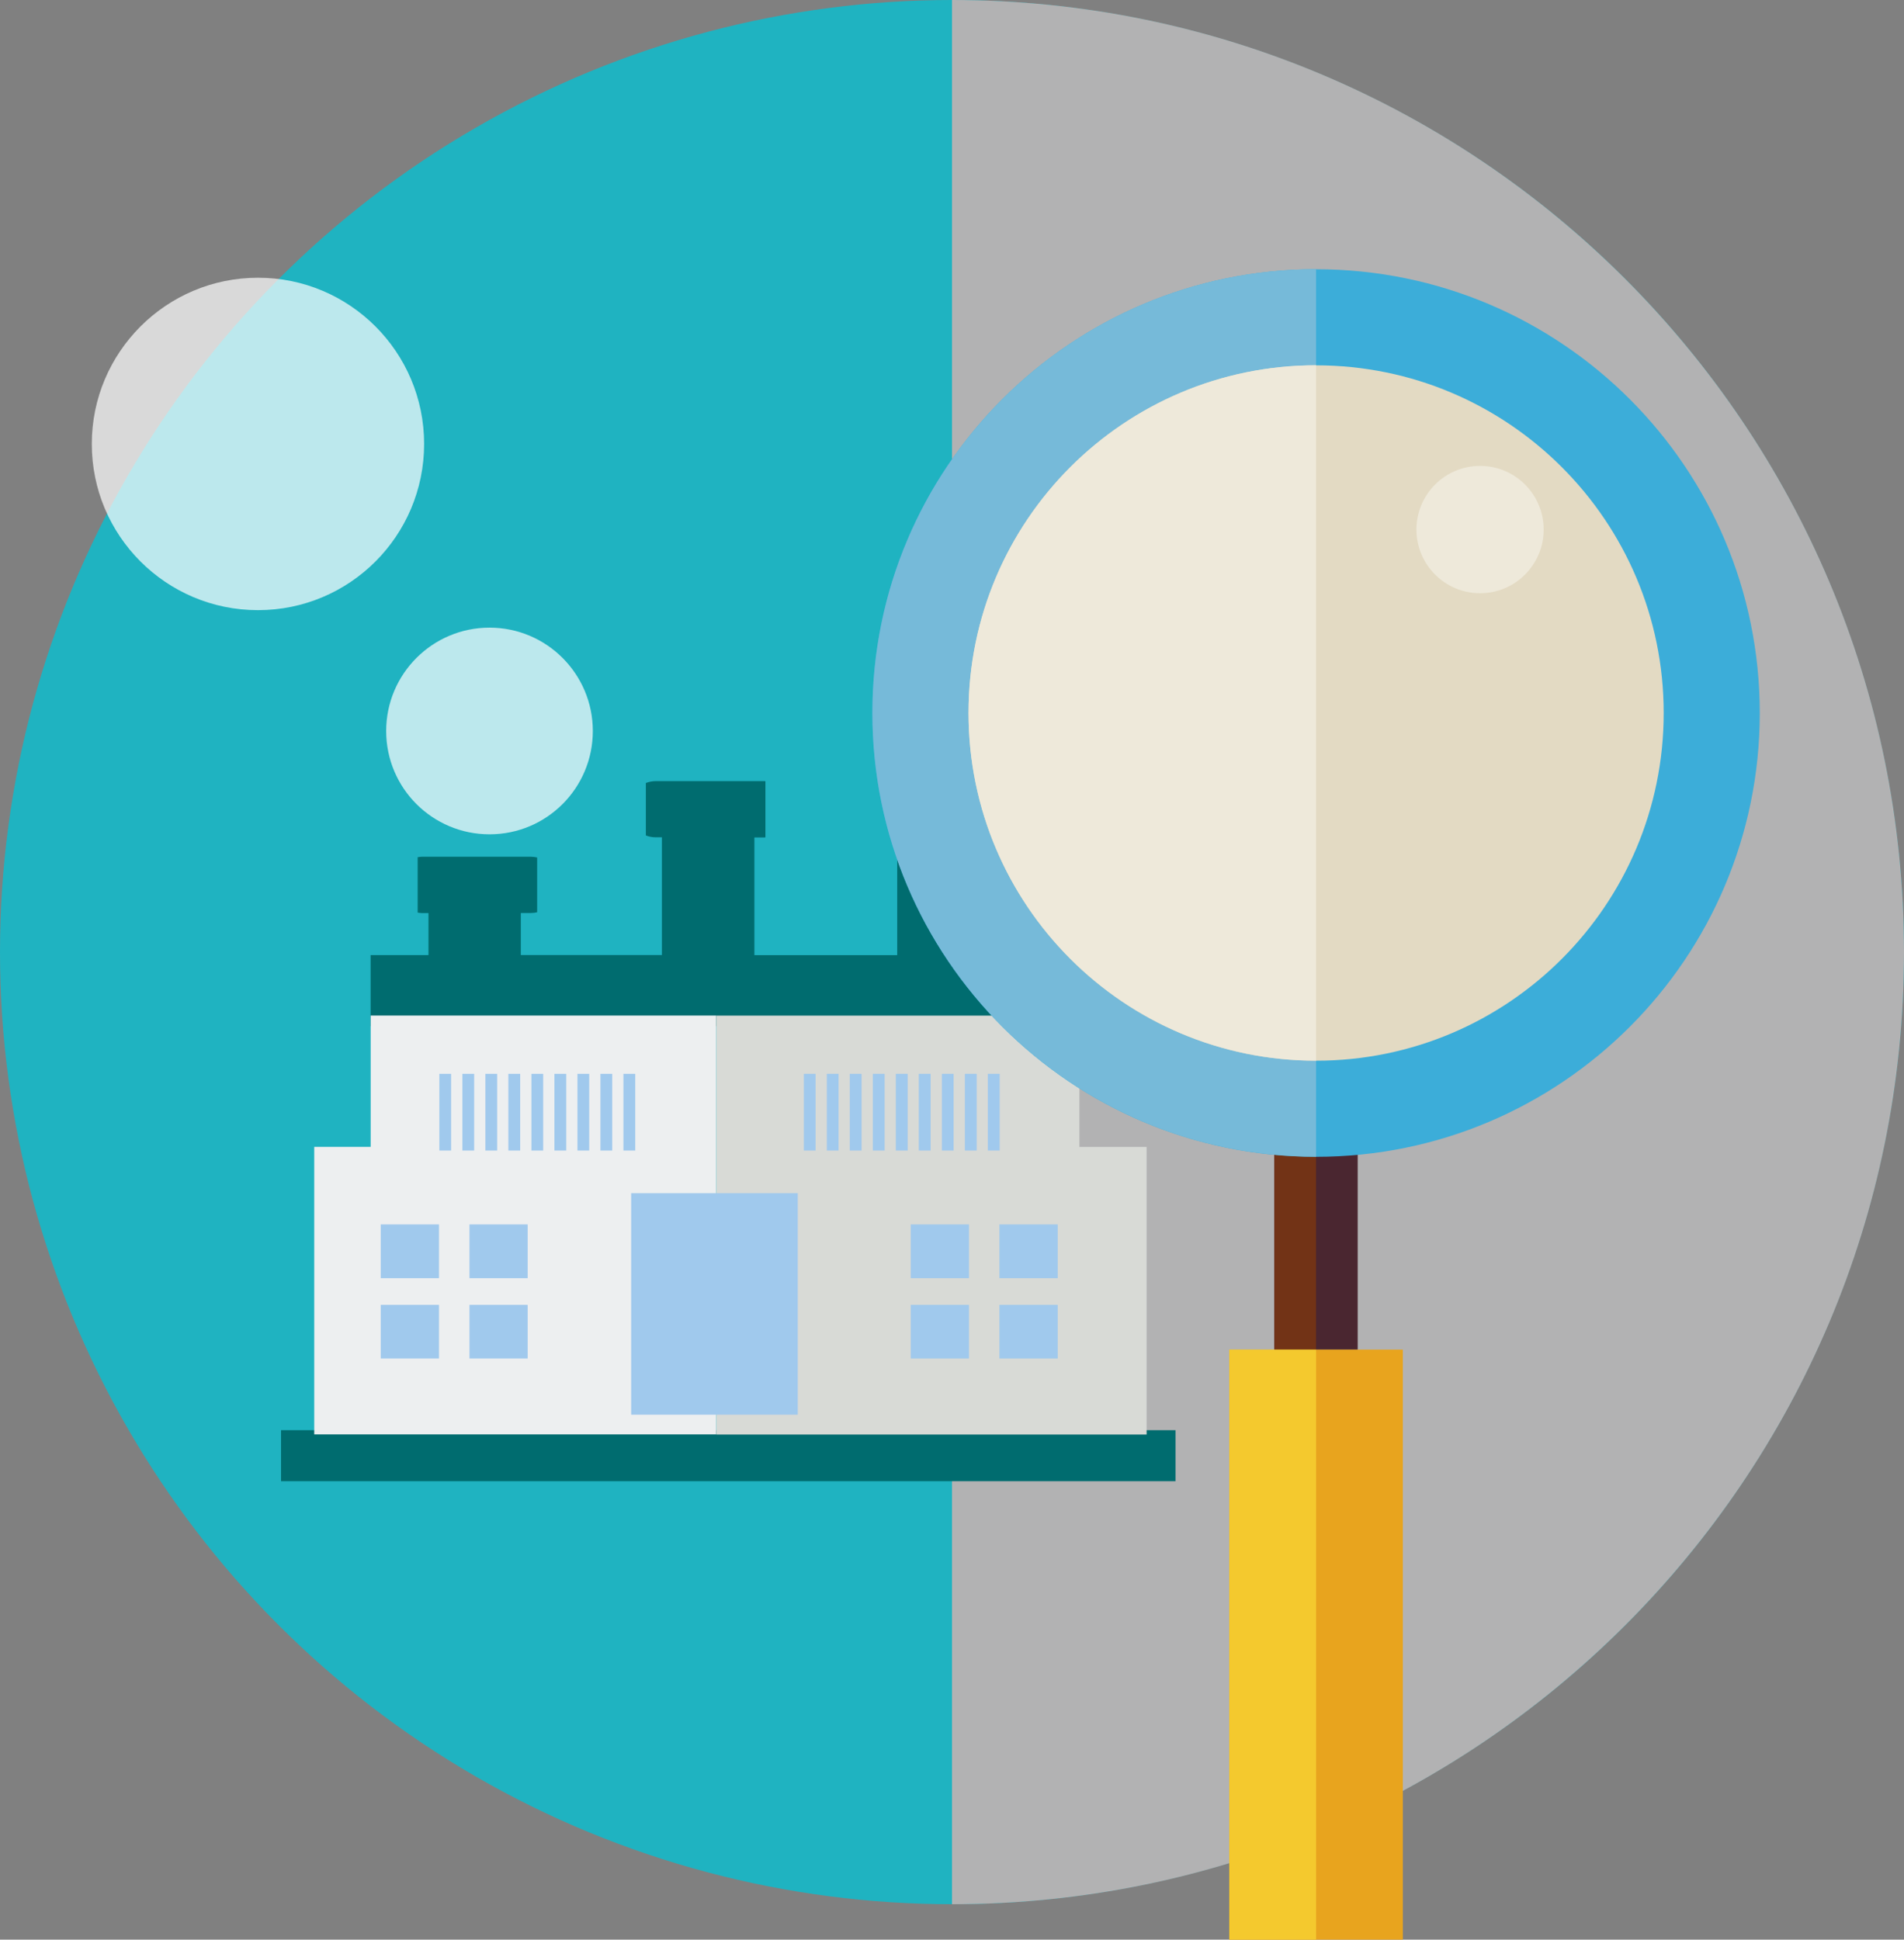 <?xml version="1.0" encoding="UTF-8"?><svg xmlns="http://www.w3.org/2000/svg" viewBox="0 0 280 285.21"><rect x="0" y="0" width="280" height="285.21" fill="#808080" stroke="none"/><defs><style>.cls-1{fill:#edeff0;}.cls-2{fill:#4a2630;}.cls-3{fill:#76bad9;}.cls-4{fill:#e3dac3;}.cls-5{fill:#b2b2b3;mix-blend-mode:multiply;}.cls-6{fill:#fff;opacity:.7;}.cls-7{fill:#a0c9ed;}.cls-8{isolation:isolate;}.cls-8,.cls-9{fill:none;}.cls-10{fill:#e8a41e;}.cls-11{fill:#723316;}.cls-12{fill:#d8dad6;}.cls-13{fill:#f4c92e;}.cls-14{fill:#eee9da;}.cls-15{fill:#3cadd9;}.cls-16{fill:#1fb3c1;}.cls-17{fill:#006c6f;}</style></defs><g class="cls-8"><g id="_レイヤー_2"><g id="_レイヤー_3"><circle class="cls-16" cx="140" cy="140" r="140"/><path class="cls-5" d="m140,0c77.32,0,140,62.68,140,140s-62.68,140-140,140"/><path class="cls-6" d="m56.79,107.49c0,8.39,6.8,15.19,15.2,15.19s15.19-6.8,15.19-15.19-6.8-15.2-15.19-15.2-15.2,6.81-15.2,15.2Z"/><path class="cls-6" d="m13.5,65.28c0,13.5,10.94,24.44,24.44,24.44s24.43-10.94,24.43-24.44-10.94-24.44-24.43-24.44-24.44,10.95-24.44,24.44Z"/><rect class="cls-7" x="53.46" y="177.68" width="26.41" height="24.8"/><rect class="cls-7" x="130.79" y="177.68" width="26.41" height="24.8"/><rect class="cls-17" x="41.33" y="210.3" width="131.54" height="7.5"/><rect class="cls-9" x="69.04" y="180.05" width="8.56" height="7.91"/><rect class="cls-9" x="55.99" y="191.87" width="8.57" height="7.89"/><rect class="cls-9" x="55.99" y="180.05" width="8.57" height="7.91"/><rect class="cls-9" x="69.04" y="191.87" width="8.56" height="7.89"/><path class="cls-17" d="m158.74,140.46h-13.22v-28.35h1.5c.14,0,.26-.03.39-.04v-8.19c-.13-.01-.26-.04-.39-.04h-16.01c-.41,0-.8.08-1.18.19v7.88c.38.11.77.19,1.18.19h.93v28.35h-21v-17.31h1.48s.09-.01.14-.02v-8.24s-.1-.02-.14-.02h-16c-.51,0-.99.11-1.44.27v7.72c.45.17.93.27,1.44.27h.92v17.31h-20.75v-6.18h1.49c.31,0,.62-.04.91-.11v-8.05c-.29-.07-.6-.11-.91-.11h-16c-.23,0-.44.03-.66.07v8.14c.22.03.43.07.66.07h.93v6.18h-8.51v10.46h104.22v-10.46Z"/><rect class="cls-9" x="55.99" y="180.05" width="8.57" height="7.91"/><rect class="cls-9" x="69.04" y="180.05" width="8.56" height="7.91"/><rect class="cls-9" x="55.99" y="191.87" width="8.57" height="7.89"/><rect class="cls-9" x="69.04" y="191.87" width="8.56" height="7.89"/><rect class="cls-9" x="94.13" y="176.51" width="11.21" height="25.1"/><path class="cls-1" d="m94.13,201.6v-25.1h11.21v-27.17h-50.83v19.31h-8.3v42.28h59.13v-9.33h-11.21Zm-29.57-1.84h-8.57v-7.89h8.57v7.89Zm0-11.81h-8.57v-7.91h8.57v7.91Zm13.04,11.81h-8.56v-7.89h8.56v7.89Zm0-11.81h-8.56v-7.91h8.56v7.91Z"/><path class="cls-12" d="m168.62,168.65h-9.88v-19.31h-53.39v27.17h11.23v25.1h-11.23v9.33h63.27v-42.28Zm-26.12,31.11h-8.57v-7.89h8.57v7.89Zm0-11.81h-8.57v-7.91h8.57v7.91Zm13.05,11.81h-8.58v-7.89h8.58v7.89Zm0-11.81h-8.58v-7.91h8.58v7.91Z"/><rect class="cls-7" x="91.68" y="157.9" width="1.74" height="11.28"/><rect class="cls-7" x="88.3" y="157.9" width="1.73" height="11.28"/><rect class="cls-7" x="84.92" y="157.9" width="1.73" height="11.28"/><rect class="cls-7" x="81.53" y="157.9" width="1.74" height="11.28"/><rect class="cls-7" x="78.15" y="157.9" width="1.73" height="11.28"/><rect class="cls-7" x="74.76" y="157.9" width="1.74" height="11.28"/><rect class="cls-7" x="71.38" y="157.9" width="1.73" height="11.28"/><rect class="cls-7" x="68" y="157.9" width="1.73" height="11.28"/><rect class="cls-7" x="64.61" y="157.9" width="1.73" height="11.28"/><rect class="cls-7" x="145.27" y="157.9" width="1.74" height="11.28"/><rect class="cls-7" x="141.89" y="157.9" width="1.74" height="11.28"/><rect class="cls-7" x="138.51" y="157.9" width="1.73" height="11.28"/><rect class="cls-7" x="135.12" y="157.9" width="1.74" height="11.28"/><rect class="cls-7" x="131.74" y="157.9" width="1.74" height="11.28"/><rect class="cls-7" x="128.36" y="157.9" width="1.73" height="11.28"/><rect class="cls-7" x="124.97" y="157.9" width="1.73" height="11.28"/><rect class="cls-7" x="121.59" y="157.9" width="1.73" height="11.28"/><rect class="cls-7" x="118.21" y="157.9" width="1.73" height="11.28"/><rect class="cls-7" x="92.82" y="175.45" width="24.5" height="32.57"/><rect class="cls-2" x="187.41" y="152.23" width="12.25" height="46.22"/><rect class="cls-11" x="187.41" y="152.23" width="6.12" height="46.22"/><path class="cls-15" d="m258.79,104.84c0,36.04-29.22,65.26-65.25,65.26s-65.25-29.22-65.25-65.26,29.21-65.25,65.25-65.25,65.25,29.22,65.25,65.25Z"/><path class="cls-3" d="m193.54,170.09c-36.03,0-65.25-29.22-65.25-65.26s29.21-65.25,65.25-65.25v130.5Z"/><path class="cls-4" d="m244.66,104.84c0,28.23-22.89,51.13-51.12,51.13s-51.11-22.89-51.11-51.13,22.89-51.12,51.11-51.12,51.12,22.89,51.12,51.12Z"/><path class="cls-14" d="m193.54,155.96c-28.23,0-51.11-22.89-51.11-51.13s22.89-51.12,51.11-51.12v102.24Z"/><rect class="cls-10" x="180.78" y="198.45" width="25.52" height="86.76"/><rect class="cls-13" x="180.78" y="198.45" width="12.76" height="86.76"/><path class="cls-14" d="m227.01,77.87c0,5.17-4.19,9.36-9.35,9.36s-9.36-4.19-9.36-9.36,4.19-9.36,9.36-9.36,9.35,4.19,9.35,9.36Z"/></g></g></g></svg>